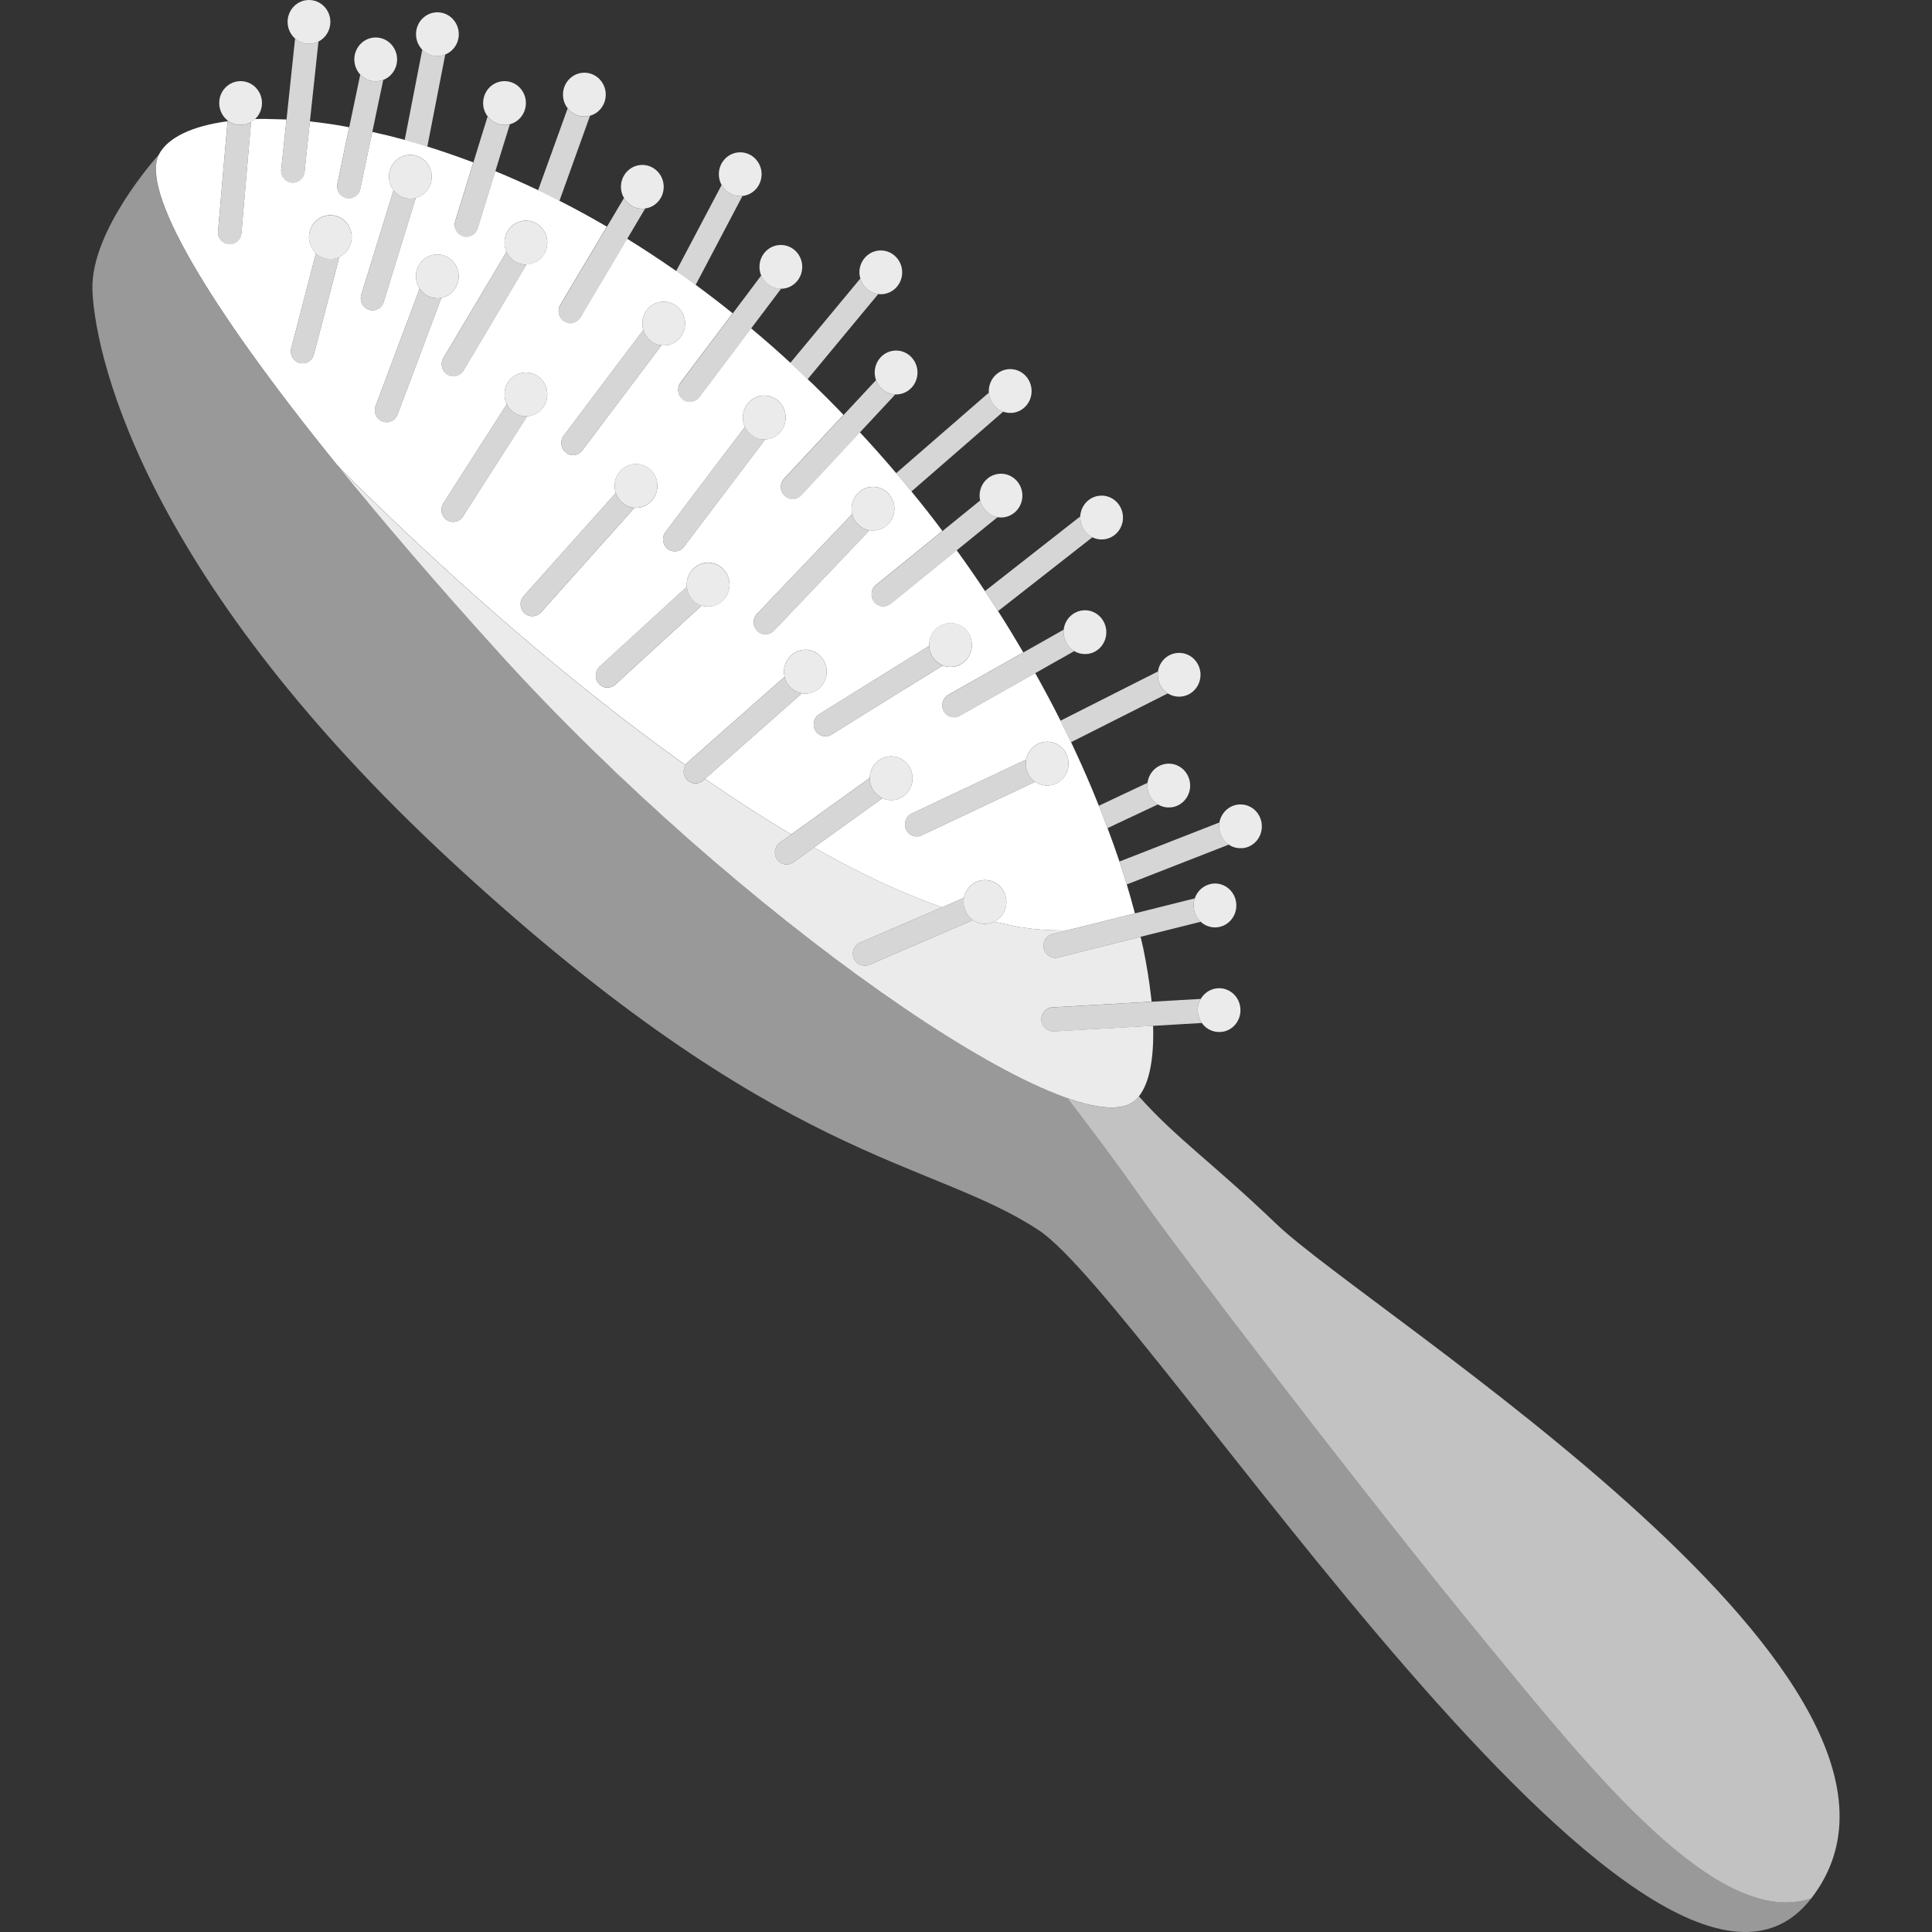<svg viewBox="0 0 300 300" xmlns="http://www.w3.org/2000/svg"><rect x="0" y="0" width="300" height="300" fill="#333333" stroke="none"/><g fill="#fff"><path d="m 115.29 30.43 l -7.28 13.83 c -.07 -.05 -.14 -.1 -.21 -.15 -.94 -.69 -1.87 -1.34 -2.81 -2 l 7.06 -13.38 c .57 1.02 1.65 1.72 2.89 1.72 .12 0 .24 -.01 .35 -.02 z" opacity=".8"/><path d="m 118.26 27.05 c 0 1.76 -1.3 3.21 -2.97 3.38 -.11 .01 -.23 .02 -.35 .02 -1.24 0 -2.32 -.7 -2.89 -1.72 -.27 -.5 -.43 -1.07 -.43 -1.68 0 -1.88 1.49 -3.4 3.32 -3.4 s 3.32 1.53 3.32 3.4 z" opacity=".9"/><path d="m 136.37 45.66 l -10.97 13.23 c -.68 -.67 -1.35 -1.29 -2.02 -1.92 -.22 -.21 -.44 -.41 -.66 -.62 l 10.87 -13.1 c .36 1.28 1.45 2.26 2.78 2.41 z" opacity=".8"/><path d="m 140.09 42.29 c 0 1.88 -1.49 3.4 -3.32 3.4 -.14 0 -.27 -.01 -.4 -.03 -1.33 -.15 -2.42 -1.13 -2.78 -2.41 -.09 -.31 -.14 -.63 -.14 -.96 0 -1.88 1.48 -3.4 3.32 -3.4 1.83 0 3.32 1.53 3.32 3.4 z" opacity=".9"/><path d="m 176.85 170.24 c -.28 .35 -.59 .65 -.93 .88 -9.83 6.94 -61.77 -29.3 -98.35 -69.63 -9.58 -10.57 -18.03 -20.39 -25.22 -29.28 l .62 .64 c .11 .09 .22 .23 .35 .36 .19 .2 .44 .44 .69 .7 .19 .19 .39 .38 .6 .61 .07 .06 .13 .12 .21 .2 .37 .37 .79 .79 1.24 1.25 .25 .24 .5 .48 .77 .75 .27 .26 .54 .53 .83 .82 1.01 .98 2.15 2.08 3.4 3.27 .39 .37 .79 .76 1.22 1.16 .54 .52 1.11 1.08 1.71 1.62 .74 .7 1.52 1.43 2.33 2.17 1.43 1.33 2.96 2.73 4.58 4.2 .89 .79 1.79 1.61 2.73 2.45 .51 .44 1.03 .9 1.56 1.36 .39 .35 .79 .71 1.19 1.06 1.05 .92 2.13 1.86 3.24 2.82 .15 .12 .31 .26 .47 .4 .56 .48 1.13 .96 1.7 1.46 .58 .48 1.16 .98 1.74 1.48 1.17 .98 2.37 1.97 3.58 2.96 .1 .07 .18 .15 .28 .24 .56 .46 1.13 .91 1.69 1.37 .58 .46 1.15 .93 1.73 1.39 .23 .2 .46 .38 .7 .56 .69 .55 1.39 1.12 2.1 1.67 1.06 .83 2.13 1.66 3.21 2.5 .55 .42 1.11 .84 1.67 1.27 1.69 1.29 3.42 2.58 5.16 3.85 .05 .03 .1 .07 .15 .09 .48 .38 .99 .74 1.49 1.1 .04 .02 .06 .04 .1 .06 .35 .26 .7 .5 1.05 .75 -.41 .68 -.37 1.57 .16 2.2 .37 .43 .88 .65 1.39 .65 .41 0 .84 -.14 1.19 -.45 l .29 -.26 h .01 c 1.37 .94 2.75 1.89 4.14 2.8 1.53 1.02 3.08 2.03 4.62 2.99 .38 .25 .77 .49 1.16 .73 1.15 .73 2.31 1.44 3.47 2.11 l -1.77 1.27 c -.83 .6 -1.02 1.77 -.45 2.6 .35 .52 .92 .8 1.49 .8 .37 0 .73 -.1 1.05 -.34 l 3.19 -2.3 c 1.15 .66 2.31 1.28 3.46 1.9 .39 .22 .78 .41 1.17 .62 .76 .41 1.53 .8 2.31 1.18 .38 .21 .76 .39 1.15 .57 .77 .39 1.54 .75 2.3 1.11 1.15 .53 2.29 1.05 3.44 1.53 .37 .16 .75 .33 1.13 .47 .37 .16 .75 .32 1.13 .46 .79 .33 1.58 .63 2.37 .91 .49 .19 .97 .37 1.46 .53 l -2.17 .93 -10.57 4.55 c -.94 .4 -1.38 1.5 -.99 2.44 .31 .73 .98 1.15 1.69 1.15 .23 0 .48 -.03 .71 -.13 l 15.45 -6.67 h .02 l .64 -.28 c .62 .44 1.4 .66 2.21 .57 .38 -.04 .74 -.14 1.07 -.31 l 3.77 .8 c .58 .09 1.17 .17 1.74 .25 h .01 c .51 .06 1.02 .11 1.54 .14 .02 .02 .03 .02 .06 .02 .14 .01 .3 .02 .45 .03 .46 .04 .92 .06 1.37 .08 .55 .02 1.1 .03 1.63 .03 .27 0 .53 0 .8 -.02 l -2.32 .58 c -.97 .24 -1.58 1.24 -1.33 2.26 .2 .85 .94 1.43 1.77 1.43 .14 0 .28 -.01 .43 -.05 l 12.83 -3.21 .41 1.77 c .53 2.61 .93 5.05 1.19 7.33 .04 .33 .08 .66 .11 .97 l -1.22 .07 -14.19 .81 c -1 .05 -1.77 .93 -1.71 1.98 .05 .87 .68 1.57 1.49 1.72 .13 .03 .28 .04 .43 .03 l 14.15 -.8 1.28 -.07 c .16 5.17 -.61 8.96 -2.2 10.95 z" opacity=".9"/><path d="m 174.96 137.34 c -.35 -1.16 -.73 -2.35 -1.13 -3.56 -.57 -1.69 -1.18 -3.42 -1.85 -5.19 -.32 -.87 -.66 -1.75 -1.01 -2.65 l -.34 -.82 -1.07 -2.63 c -1 -2.38 -2.08 -4.8 -3.25 -7.26 -.54 -1.1 -1.09 -2.23 -1.64 -3.34 -1.22 -2.44 -2.54 -4.89 -3.92 -7.37 l -11.72 6.62 c -.28 .16 -.59 .24 -.88 .24 -.64 0 -1.28 -.35 -1.6 -.96 -.49 -.91 -.17 -2.04 .71 -2.54 l 11.64 -6.57 c -1.24 -2.12 -2.55 -4.28 -3.92 -6.42 -.66 -1.03 -1.33 -2.07 -2.03 -3.11 -1.4 -2.11 -2.86 -4.22 -4.4 -6.34 l -10.26 8.32 c -.34 .27 -.74 .4 -1.13 .4 -.54 0 -1.07 -.25 -1.43 -.72 -.62 -.81 -.49 -1.98 .29 -2.61 l 10.32 -8.38 c -1.53 -2.06 -3.14 -4.1 -4.82 -6.15 -.77 -.94 -1.56 -1.9 -2.37 -2.84 -1.8 -2.13 -3.68 -4.24 -5.63 -6.34 l -9.12 9.8 c -.37 .39 -.84 .57 -1.33 .57 -.45 0 -.9 -.17 -1.25 -.51 -.73 -.72 -.76 -1.91 -.06 -2.66 l 9.22 -9.9 c -1.57 -1.65 -3.19 -3.26 -4.84 -4.87 -.03 -.02 -.06 -.05 -.09 -.07 -.22 -.22 -.43 -.42 -.65 -.62 -.68 -.67 -1.35 -1.29 -2.02 -1.92 -.22 -.21 -.44 -.41 -.66 -.62 -2.02 -1.86 -4.05 -3.64 -6.09 -5.34 l -8.05 10.7 c -.35 .48 -.9 .73 -1.45 .73 -.39 0 -.78 -.12 -1.11 -.39 -.8 -.64 -.95 -1.8 -.33 -2.64 l 8.08 -10.73 c -1.92 -1.55 -3.83 -3.01 -5.76 -4.43 -.07 -.05 -.14 -.1 -.21 -.15 -.94 -.69 -1.87 -1.34 -2.81 -2 -.07 -.05 -.14 -.09 -.21 -.14 -2.47 -1.72 -4.94 -3.34 -7.4 -4.86 l -7.25 12.23 c -.35 .57 -.95 .9 -1.57 .9 -.32 0 -.64 -.09 -.95 -.28 -.85 -.53 -1.13 -1.68 -.61 -2.57 l 7.23 -12.16 c -2.48 -1.45 -4.94 -2.79 -7.37 -4.02 -1.11 -.57 -2.22 -1.13 -3.31 -1.65 -2.24 -1.06 -4.46 -2.04 -6.64 -2.94 l -2.74 8.89 c -.25 .8 -.96 1.31 -1.74 1.31 -.18 0 -.37 -.04 -.55 -.09 -.96 -.31 -1.5 -1.37 -1.19 -2.36 l 2.81 -9.11 c -2.44 -.92 -4.82 -1.74 -7.15 -2.47 -1.19 -.37 -2.36 -.72 -3.51 -1.03 -1.72 -.47 -3.4 -.88 -5.03 -1.24 l -1.86 8.84 c -.18 .88 -.94 1.48 -1.78 1.48 -.13 0 -.26 -.01 -.38 -.04 -.99 -.22 -1.62 -1.21 -1.4 -2.23 l 1.83 -8.77 -.79 -.15 c -1.83 -.33 -3.61 -.57 -5.31 -.76 l -.21 2.01 -.62 5.83 c -.09 .91 -.8 1.59 -1.65 1.67 -.12 .01 -.24 .01 -.36 -.01 -1 -.1 -1.73 -1.03 -1.61 -2.06 l .55 -5.2 .27 -2.54 -3.6 -.09 c -.44 0 -.88 .01 -1.3 .02 -.18 .19 -.38 .34 -.6 .46 l -.42 4.8 -1.08 12.48 c -.08 .9 -.76 1.59 -1.6 1.69 -.12 .02 -.25 .02 -.38 0 -1 -.08 -1.75 -.99 -1.65 -2.03 l 1.07 -12.37 .41 -4.68 c -5.54 .73 -9.3 2.56 -10.64 5.12 -2.92 5.57 7.34 23.16 27.6 48.19 l .05 .05 .62 .64 c .11 .09 .22 .23 .35 .36 .19 .2 .44 .44 .69 .7 .19 .19 .39 .38 .6 .61 .07 .06 .13 .12 .21 .2 .37 .37 .79 .79 1.24 1.25 .25 .24 .5 .48 .77 .75 .27 .26 .54 .53 .83 .82 1.01 .98 2.15 2.08 3.4 3.27 .39 .37 .79 .76 1.22 1.16 .54 .52 1.11 1.08 1.71 1.62 .74 .7 1.52 1.43 2.33 2.17 1.43 1.33 2.96 2.73 4.58 4.2 .89 .79 1.79 1.61 2.73 2.45 .51 .44 1.03 .9 1.56 1.36 .39 .35 .79 .71 1.19 1.06 1.05 .92 2.13 1.86 3.24 2.82 .15 .12 .31 .26 .47 .4 .56 .48 1.13 .96 1.7 1.46 .58 .48 1.16 .98 1.74 1.48 1.17 .98 2.37 1.97 3.58 2.96 .1 .07 .18 .15 .28 .24 .56 .46 1.13 .91 1.69 1.37 .58 .46 1.15 .93 1.73 1.39 .23 .2 .46 .38 .7 .56 .69 .55 1.39 1.12 2.1 1.67 1.06 .83 2.13 1.66 3.21 2.5 .55 .42 1.11 .84 1.67 1.27 1.69 1.29 3.42 2.58 5.16 3.85 .05 .03 .1 .07 .15 .09 .48 .38 .99 .74 1.49 1.1 .04 .02 .06 .04 .1 .06 .35 .26 .7 .5 1.05 .75 .09 -.15 .22 -.31 .36 -.43 l 15.03 -13.26 c -.04 -.14 -.06 -.3 -.08 -.45 -.18 -1.87 1.14 -3.54 2.97 -3.73 1.82 -.2 3.45 1.17 3.64 3.04 .19 1.88 -1.14 3.55 -2.96 3.74 -.3 .03 -.59 .02 -.87 -.03 l -15.05 13.27 c 1.37 .94 2.75 1.89 4.14 2.8 1.53 1.02 3.08 2.03 4.62 2.99 .38 .25 .77 .49 1.16 .73 1.15 .73 2.31 1.44 3.47 2.11 l 12.19 -8.77 c .02 -1.69 1.29 -3.15 2.98 -3.33 1.82 -.2 3.45 1.17 3.64 3.04 s -1.14 3.55 -2.96 3.73 c -.6 .06 -1.18 -.04 -1.69 -.28 l -10.65 7.65 c 1.15 .66 2.31 1.28 3.46 1.9 .39 .22 .78 .41 1.17 .62 .76 .41 1.53 .8 2.31 1.18 .38 .21 .76 .39 1.15 .57 .77 .39 1.54 .75 2.3 1.11 1.15 .53 2.29 1.05 3.44 1.53 .37 .16 .75 .33 1.13 .47 .37 .16 .75 .32 1.13 .46 .79 .33 1.58 .63 2.37 .91 .49 .19 .97 .37 1.46 .53 l 3.38 -1.47 c .28 -1.44 1.43 -2.58 2.93 -2.74 1.82 -.2 3.45 1.17 3.64 3.04 .15 1.48 -.65 2.83 -1.89 3.42 l 3.77 .8 c .58 .08 1.17 .17 1.74 .25 h .01 c .51 .06 1.02 .11 1.54 .14 .02 .02 .03 .02 .06 .02 .14 .01 .3 .02 .45 .03 .46 .04 .92 .06 1.37 .08 .55 .02 1.1 .03 1.63 .03 .27 0 .53 0 .8 -.02 l 10.5 -2.63 c -.38 -1.47 -.81 -2.96 -1.27 -4.5 z m -122.26 -97.44 l -3.96 15.13 c -.21 .84 -.95 1.38 -1.75 1.38 -.16 0 -.32 -.01 -.48 -.06 -.97 -.26 -1.55 -1.28 -1.29 -2.29 l 3.84 -14.74 c -.66 -.63 -1.08 -1.52 -1.08 -2.51 0 -1.89 1.49 -3.4 3.32 -3.4 s 3.32 1.52 3.32 3.4 c 0 1.36 -.79 2.54 -1.92 3.09 z m 34.84 27.74 l 8.08 -10.73 4.27 -5.67 c -.1 -.32 -.15 -.66 -.15 -1 0 -1.89 1.49 -3.4 3.32 -3.4 s 3.32 1.52 3.32 3.4 -1.49 3.4 -3.32 3.4 c -.12 0 -.24 -.01 -.35 -.02 l -4.23 5.62 -8.06 10.7 c -.35 .47 -.9 .73 -1.45 .73 -.39 0 -.77 -.12 -1.1 -.39 -.81 -.64 -.95 -1.8 -.33 -2.64 z m -11.46 -24.2 l 2.57 -4.34 c -.2 -.44 -.31 -.92 -.31 -1.44 0 -1.88 1.49 -3.4 3.32 -3.4 1.84 0 3.32 1.53 3.32 3.4 0 1.86 -1.43 3.35 -3.23 3.39 l -2.52 4.26 -7.26 12.23 c -.35 .57 -.95 .89 -1.57 .89 -.31 0 -.64 -.08 -.94 -.27 -.86 -.54 -1.14 -1.69 -.61 -2.57 l 7.23 -12.16 z m -18.79 4.67 c -.96 -.31 -1.49 -1.37 -1.19 -2.36 l 4.02 -13.01 .99 -3.2 c -.45 -.57 -.71 -1.31 -.71 -2.09 0 -1.89 1.48 -3.4 3.32 -3.4 1.83 0 3.32 1.52 3.32 3.4 0 1.58 -1.06 2.91 -2.48 3.29 l -1.04 3.36 -3.94 12.79 c -.24 .8 -.96 1.31 -1.74 1.31 -.18 0 -.36 -.04 -.55 -.09 z m 4.44 16.25 c -.26 .7 -.87 1.14 -1.55 1.2 -.27 .02 -.54 -.02 -.8 -.12 -.95 -.37 -1.42 -1.46 -1.05 -2.42 l 6.83 -18.21 c -.32 -.46 -.51 -1.01 -.56 -1.62 -.15 -1.88 1.21 -3.52 3.04 -3.67 s 3.43 1.24 3.58 3.12 c .14 1.74 -1.04 3.3 -2.69 3.62 l -6.8 18.11 z m 10.16 15.84 c -.34 .54 -.92 .84 -1.52 .84 -.34 0 -.69 -.1 -.99 -.3 -.86 -.57 -1.09 -1.74 -.53 -2.6 l 9.84 -15.38 c -.22 -.45 -.35 -.97 -.35 -1.52 0 -1.89 1.49 -3.4 3.32 -3.4 1.84 0 3.32 1.52 3.32 3.4 0 1.82 -1.38 3.3 -3.13 3.39 l -9.96 15.56 z m 12.11 14.87 c -.35 .41 -.85 .62 -1.34 .62 -.45 0 -.89 -.16 -1.24 -.49 -.74 -.7 -.79 -1.89 -.11 -2.65 l 14.31 -16 c -.08 -.24 -.13 -.49 -.16 -.75 -.19 -1.88 1.13 -3.55 2.96 -3.73 1.82 -.2 3.45 1.16 3.64 3.04 .19 1.87 -1.14 3.54 -2.96 3.73 -.2 .02 -.39 .02 -.58 .01 l -14.52 16.23 z m 26.3 -.9 c -.47 .05 -.93 0 -1.35 -.14 l -13.41 12.27 c -.34 .32 -.78 .48 -1.21 .48 -.5 0 -1 -.22 -1.36 -.64 -.68 -.76 -.6 -1.95 .14 -2.64 l 13.54 -12.4 c -.17 -1.87 1.15 -3.53 2.97 -3.72 s 3.45 1.17 3.64 3.05 c .19 1.87 -1.14 3.54 -2.96 3.73 z m -4.08 -9.28 c -.32 .43 -.78 .67 -1.26 .72 -.45 .04 -.91 -.08 -1.3 -.38 -.8 -.65 -.94 -1.83 -.32 -2.64 l 8.18 -10.83 4.16 -5.48 c -.17 -.34 -.27 -.71 -.31 -1.11 -.19 -1.87 1.14 -3.54 2.97 -3.73 1.82 -.2 3.45 1.17 3.64 3.04 .18 1.88 -1.14 3.55 -2.97 3.74 -.06 .01 -.13 .01 -.19 .01 l -4.5 5.95 -8.1 10.7 z m 13.94 13.05 c -.31 .32 -.69 .49 -1.08 .54 -.54 .07 -1.09 -.09 -1.51 -.52 -.71 -.72 -.73 -1.9 -.03 -2.64 l 9.2 -9.65 5.59 -5.86 c 0 -.01 -.01 -.03 -.01 -.04 -.41 -1.84 .7 -3.67 2.48 -4.09 1.79 -.43 3.57 .71 3.99 2.53 .42 1.84 -.69 3.67 -2.48 4.09 -.44 .1 -.88 .11 -1.29 .04 l -5.72 6.01 z m 20.4 9 l -11.44 7.12 c -.27 .17 -.57 .27 -.86 .28 -.65 .02 -1.3 -.3 -1.65 -.89 -.52 -.89 -.25 -2.04 .62 -2.57 l 11.36 -7.06 5.7 -3.54 c -.07 -1.71 1.14 -3.24 2.83 -3.49 1.82 -.27 3.5 1.02 3.76 2.88 .26 1.87 -.99 3.59 -2.81 3.86 -.59 .09 -1.16 .01 -1.68 -.19 l -5.83 3.61 z m 22.38 15.02 c -.8 .08 -1.57 -.13 -2.19 -.56 l -5.32 2.5 -12.32 5.81 c -.24 .13 -.5 .17 -.75 .17 -.7 0 -1.35 -.39 -1.67 -1.08 -.41 -.95 -.01 -2.06 .9 -2.49 l 12.43 -5.86 5.32 -2.5 c .26 -1.45 1.43 -2.6 2.92 -2.76 1.83 -.2 3.46 1.17 3.64 3.04 .19 1.87 -1.13 3.54 -2.96 3.73 z"/><path d="m 54.62 36.82 c 0 1.36 -.79 2.54 -1.92 3.09 -.42 .21 -.9 .32 -1.4 .32 -.87 0 -1.65 -.34 -2.24 -.89 -.66 -.63 -1.08 -1.52 -1.08 -2.51 0 -1.89 1.49 -3.4 3.32 -3.4 s 3.32 1.52 3.32 3.4 z" opacity=".9"/><path d="m 281.26 294.77 c -24.65 31.95 -102.94 -92.55 -119.96 -103.74 -17.01 -11.2 -40.09 -10.15 -90.69 -56.8 -50.19 -46.26 -56.06 -81.24 -56.26 -89.36 -.21 -9.01 9.7 -20.19 10.32 -20.86 -3.87 7.6 16.38 37.2 52.9 77.47 29.43 32.45 68.8 62.26 88.19 69.05 0 0 6.23 8.03 11.33 15.33 5.09 7.31 33.99 45.31 53.73 69.3 16.51 20.06 35.95 44.49 50.44 39.6 z" opacity=".5"/><path d="m 49.45 6.46 l -1.33 12.42 -.21 2.01 -.62 5.83 c -.09 .91 -.8 1.59 -1.65 1.67 -.12 .01 -.24 .01 -.36 -.01 -1 -.1 -1.73 -1.03 -1.61 -2.06 l .55 -5.2 .27 -2.54 1.33 -12.59 c .58 .51 1.33 .82 2.16 .82 .53 0 1.03 -.12 1.47 -.35 z" opacity=".8"/><path d="m 69.14 8.46 l -2.79 14.32 c -1.19 -.37 -2.36 -.72 -3.51 -1.03 l 2.73 -14.04 c .6 .62 1.43 .99 2.35 .99 .43 0 .84 -.08 1.22 -.25 z" opacity=".8"/><path d="m 91.62 17.97 l -4.76 13.24 c -1.11 -.57 -2.22 -1.13 -3.31 -1.65 l 4.6 -12.74 c .61 .78 1.54 1.28 2.59 1.28 .31 0 .6 -.04 .88 -.12 z" opacity=".8"/><path d="m 155.78 63.92 l -14.26 12.4 c -.77 -.94 -1.56 -1.9 -2.37 -2.84 l 14.4 -12.51 c 0 .03 .01 .06 .01 .09 .14 1.35 1.04 2.45 2.22 2.86 z" opacity=".8"/><path d="m 169.62 83.43 l -14.64 11.46 c -.66 -1.03 -1.33 -2.07 -2.03 -3.11 l 14.79 -11.59 c 0 .16 0 .34 .02 .51 .12 1.21 .85 2.23 1.86 2.72 z" opacity=".8"/><path d="m 181.33 107.67 l -15.02 7.58 c -.54 -1.1 -1.09 -2.23 -1.64 -3.34 l 15.14 -7.65 c -.04 .29 -.05 .57 -.02 .87 .11 1.08 .71 2 1.54 2.54 z" opacity=".8"/><path d="m 190.8 131.15 l -15.84 6.19 c -.35 -1.16 -.73 -2.35 -1.13 -3.56 l 15.52 -6.07 c -.05 .31 -.06 .62 -.03 .94 .11 1.06 .68 1.96 1.48 2.49 z" opacity=".8"/><path d="m 186.44 143.13 l -8.39 2.1 -.94 .24 -12.83 3.21 c -.15 .04 -.29 .05 -.43 .05 -.83 0 -1.57 -.57 -1.77 -1.43 -.25 -1.01 .36 -2.02 1.33 -2.26 l 2.32 -.58 10.5 -2.63 .98 -.25 8.31 -2.08 c -.15 .45 -.21 .93 -.16 1.44 .09 .87 .49 1.64 1.08 2.18 z" opacity=".8"/><path d="m 179.8 124.91 l -6.26 2.94 -1.56 .74 c -.32 -.87 -.66 -1.75 -1.01 -2.65 l -.34 -.82 1.5 -.71 6.06 -2.86 c -.03 .25 -.04 .5 -.01 .77 .11 1.12 .74 2.05 1.62 2.58 z" opacity=".8"/><path d="m 166.81 101.1 l -6.06 3.43 -11.72 6.62 c -.28 .16 -.59 .24 -.88 .24 -.64 0 -1.28 -.35 -1.6 -.96 -.49 -.91 -.17 -2.04 .71 -2.54 l 11.64 -6.57 6.27 -3.55 c -.02 .24 -.03 .49 0 .74 .11 1.13 .75 2.07 1.64 2.59 z" opacity=".8"/><path d="m 154.88 80.32 l -6.33 5.14 -10.26 8.32 c -.34 .27 -.74 .4 -1.13 .4 -.54 0 -1.07 -.25 -1.43 -.72 -.62 -.81 -.49 -1.98 .29 -2.61 l 10.32 -8.38 5.86 -4.76 c .3 1.35 1.37 2.38 2.68 2.6 z" opacity=".8"/><path d="m 139.02 61.25 l -5.5 5.9 -9.12 9.8 c -.37 .39 -.84 .57 -1.33 .57 -.45 0 -.9 -.17 -1.25 -.51 -.73 -.72 -.76 -1.91 -.06 -2.66 l 9.22 -9.9 5.05 -5.42 c .46 1.27 1.64 2.17 2.99 2.23 z" opacity=".8"/><path d="m 121.28 44.84 l -4.65 6.17 -8.05 10.7 c -.35 .48 -.9 .73 -1.45 .73 -.39 0 -.78 -.12 -1.11 -.39 -.8 -.64 -.95 -1.8 -.33 -2.63 l 8.08 -10.74 4.43 -5.9 c .52 1.21 1.69 2.05 3.05 2.05 h .03 z" opacity=".8"/><path d="m 100.18 32.38 l -2.8 4.73 -7.25 12.23 c -.35 .57 -.95 .9 -1.57 .9 -.32 0 -.64 -.09 -.95 -.28 -.85 -.53 -1.13 -1.68 -.61 -2.57 l 7.23 -12.16 2.66 -4.48 c .57 1 1.63 1.67 2.85 1.67 .15 0 .3 -.01 .44 -.04 z" opacity=".8"/><path d="m 79.17 19.3 l -1.06 3.41 -1.2 3.91 -2.74 8.89 c -.25 .8 -.96 1.31 -1.74 1.31 -.18 0 -.37 -.04 -.55 -.09 -.96 -.31 -1.5 -1.37 -1.19 -2.36 l 2.81 -9.11 1.2 -3.9 1.02 -3.28 c .6 .81 1.55 1.33 2.62 1.33 .29 0 .57 -.04 .83 -.11 z" opacity=".8"/><path d="m 59.51 12.41 l -.99 4.7 -.71 3.4 -1.86 8.84 c -.18 .88 -.94 1.48 -1.78 1.48 -.13 0 -.26 -.01 -.38 -.04 -.99 -.22 -1.62 -1.21 -1.4 -2.23 l 1.83 -8.77 .71 -3.38 1.01 -4.83 c .61 .65 1.46 1.05 2.4 1.05 .41 0 .81 -.07 1.17 -.22 z" opacity=".8"/><path d="m 186.62 158.85 l -7.57 .44 -1.28 .07 -14.15 .8 c -.15 .01 -.3 0 -.43 -.03 -.81 -.15 -1.44 -.85 -1.49 -1.72 -.06 -1.05 .71 -1.93 1.71 -1.98 l 14.19 -.81 1.22 -.07 7.63 -.44 c -.35 .61 -.53 1.33 -.45 2.09 .06 .63 .29 1.19 .62 1.65 z" opacity=".8"/><path d="m 160.75 121.4 l -5.32 2.5 -12.32 5.81 c -.24 .13 -.5 .17 -.75 .17 -.7 0 -1.35 -.39 -1.67 -1.08 -.41 -.95 -.01 -2.06 .9 -2.49 l 12.43 -5.86 5.32 -2.5 c -.06 .32 -.07 .65 -.04 .97 .11 1.03 .66 1.93 1.45 2.47 z" opacity=".8"/><path d="m 146.39 103.33 l -5.83 3.61 -11.44 7.12 c -.27 .17 -.57 .27 -.86 .28 -.65 .02 -1.3 -.3 -1.65 -.89 -.52 -.89 -.25 -2.04 .62 -2.57 l 11.36 -7.06 5.7 -3.54 c 0 .11 0 .25 .02 .37 .18 1.26 1 2.26 2.08 2.7 z" opacity=".8"/><path d="m 135.02 82.35 l -5.72 6.01 -9.14 9.59 c -.31 .32 -.69 .49 -1.08 .54 -.54 .07 -1.09 -.09 -1.51 -.52 -.71 -.72 -.73 -1.9 -.03 -2.64 l 9.2 -9.65 5.59 -5.86 c .33 1.36 1.42 2.33 2.69 2.53 z" opacity=".8"/><path d="m 118.82 68.24 l -4.5 5.95 -8.1 10.7 c -.32 .43 -.78 .67 -1.26 .72 -.45 .04 -.91 -.08 -1.3 -.38 -.8 -.65 -.94 -1.83 -.32 -2.64 l 8.18 -10.83 4.16 -5.48 c .55 1.21 1.78 2.01 3.14 1.95 z" opacity=".8"/><path d="m 106.38 50.24 c 0 1.88 -1.49 3.4 -3.32 3.4 -.12 0 -.24 -.01 -.35 -.02 -1.34 -.14 -2.44 -1.11 -2.82 -2.38 -.1 -.32 -.15 -.66 -.15 -1 0 -1.89 1.49 -3.4 3.32 -3.4 s 3.32 1.52 3.32 3.4 z" opacity=".9"/><path d="m 102.71 53.62 l -4.23 5.62 -8.06 10.7 c -.35 .47 -.9 .73 -1.45 .73 -.39 0 -.77 -.12 -1.1 -.39 -.81 -.64 -.95 -1.8 -.33 -2.64 l 8.08 -10.73 4.27 -5.67 c .38 1.27 1.48 2.24 2.82 2.38 z" opacity=".8"/><path d="m 81.75 41.07 l -2.52 4.26 -7.26 12.23 c -.35 .57 -.95 .89 -1.57 .89 -.31 0 -.64 -.08 -.94 -.27 -.86 -.54 -1.14 -1.69 -.61 -2.57 l 7.23 -12.16 2.57 -4.34 c .52 1.16 1.68 1.97 3.01 1.97 .03 0 .06 0 .09 -.01 z" opacity=".8"/><path d="m 64.56 30.75 l -1.04 3.36 -3.94 12.79 c -.24 .8 -.96 1.31 -1.74 1.31 -.18 0 -.36 -.04 -.55 -.09 -.96 -.31 -1.49 -1.37 -1.19 -2.36 l 4.02 -13.01 .99 -3.2 c .6 .8 1.54 1.31 2.61 1.31 .29 0 .57 -.04 .84 -.11 z" opacity=".8"/><path d="m 38.99 18.97 l -.42 4.8 -1.08 12.48 c -.08 .9 -.76 1.59 -1.6 1.69 -.12 .02 -.25 .02 -.38 0 -1 -.08 -1.75 -.99 -1.65 -2.03 l 1.07 -12.37 .41 -4.68 c .05 -.01 .11 -.01 .17 -.02 .11 .07 .21 .13 .33 .2 .06 .04 .12 .07 .19 .09 .08 .04 .16 .07 .25 .1 .07 .03 .14 .05 .21 .07 .13 .03 .26 .06 .4 .07 .15 .03 .31 .04 .47 .04 .6 0 1.15 -.16 1.63 -.44 z" opacity=".8"/><path d="m 35.51 18.83 c -.06 .01 -.12 .01 -.17 .02 l .01 -.14 c .05 .04 .11 .08 .16 .12 z"/><path d="m 52.7 39.9 l -3.96 15.13 c -.21 .84 -.95 1.38 -1.75 1.38 -.16 0 -.32 -.01 -.48 -.06 -.97 -.26 -1.55 -1.28 -1.29 -2.29 l 3.84 -14.74 c .59 .55 1.37 .89 2.24 .89 .5 0 .98 -.11 1.4 -.32 z" opacity=".8"/><path d="m 68.53 46.26 l -6.8 18.11 c -.26 .7 -.87 1.14 -1.55 1.2 -.27 .02 -.54 -.02 -.8 -.12 -.95 -.37 -1.42 -1.46 -1.05 -2.42 l 6.83 -18.21 c .64 .99 1.78 1.6 3.02 1.5 .12 -.01 .24 -.03 .35 -.05 z" opacity=".8"/><path d="m 98.52 78.84 l -14.52 16.23 c -.35 .41 -.85 .62 -1.34 .62 -.45 0 -.89 -.16 -1.24 -.49 -.74 -.7 -.79 -1.89 -.11 -2.65 l 14.31 -16 c .42 1.28 1.57 2.2 2.9 2.3 z" opacity=".8"/><path d="m 124.53 107.66 l -15.05 13.27 h -.01 l -.29 .26 c -.35 .31 -.78 .45 -1.19 .45 -.51 0 -1.02 -.22 -1.39 -.65 -.53 -.64 -.57 -1.53 -.16 -2.2 .09 -.15 .22 -.31 .36 -.43 l 15.03 -13.26 c .31 1.34 1.39 2.35 2.7 2.56 z" opacity=".8"/><path d="m 137.03 123.95 l -10.65 7.65 -3.19 2.3 c -.32 .24 -.68 .34 -1.05 .34 -.57 0 -1.14 -.28 -1.49 -.8 -.57 -.83 -.38 -2.01 .45 -2.6 l 1.77 -1.27 12.19 -8.77 c 0 .13 .01 .27 .02 .4 .12 1.25 .9 2.28 1.95 2.76 z" opacity=".8"/><path d="m 281.27 294.76 l -.01 .01 c -14.49 4.89 -33.93 -19.54 -50.44 -39.6 -19.74 -23.99 -48.64 -61.99 -53.73 -69.3 -5.1 -7.3 -11.33 -15.33 -11.33 -15.33 4.71 1.65 8.24 1.95 10.16 .59 .34 -.24 .65 -.54 .93 -.89 5.7 6.44 11.54 10.41 21.28 19.76 14.83 14.22 108.68 71.59 83.14 104.76 z" opacity=".7"/><path d="m 151.08 142.87 l -.64 .28 h -.02 l -15.45 6.67 c -.23 .1 -.48 .13 -.71 .13 -.71 0 -1.38 -.42 -1.69 -1.15 -.39 -.94 .05 -2.04 .99 -2.44 l 10.57 -4.55 2.17 -.93 3.38 -1.47 c -.06 .32 -.07 .66 -.04 .99 .07 .68 .33 1.28 .72 1.77 .2 .27 .45 .49 .72 .69 z" opacity=".8"/><path d="m 51.3 3.4 c 0 1.33 -.75 2.49 -1.85 3.06 -.44 .23 -.94 .35 -1.47 .35 -.83 0 -1.58 -.31 -2.16 -.82 -.71 -.63 -1.16 -1.55 -1.16 -2.58 0 -1.89 1.48 -3.41 3.32 -3.41 1.83 0 3.32 1.52 3.32 3.4 z" opacity=".9"/><path d="m 40.68 16 c 0 .99 -.42 1.9 -1.09 2.5 -.18 .19 -.38 .34 -.6 .46 -.48 .28 -1.03 .44 -1.63 .44 -.69 0 -1.33 -.21 -1.85 -.57 -.05 -.04 -.11 -.08 -.16 -.12 -.8 -.63 -1.31 -1.6 -1.31 -2.71 0 -1.89 1.48 -3.4 3.32 -3.4 1.83 0 3.32 1.52 3.32 3.4 z" opacity=".9"/><path d="m 61.66 9.22 c 0 1.46 -.89 2.71 -2.15 3.19 -.36 .14 -.76 .22 -1.17 .22 -.94 0 -1.79 -.4 -2.4 -1.05 -.57 -.62 -.92 -1.44 -.92 -2.36 0 -1.88 1.49 -3.4 3.32 -3.4 1.84 0 3.32 1.53 3.32 3.4 z" opacity=".9"/><path d="m 71.24 5.3 c 0 1.45 -.87 2.67 -2.1 3.16 -.38 .16 -.79 .25 -1.22 .25 -.92 0 -1.75 -.38 -2.35 -.99 -.6 -.62 -.97 -1.47 -.97 -2.41 0 -1.88 1.48 -3.4 3.32 -3.4 1.83 0 3.32 1.53 3.32 3.4 z" opacity=".9"/><path d="m 94.06 14.69 c 0 1.57 -1.03 2.89 -2.44 3.28 -.28 .08 -.57 .12 -.88 .12 -1.05 0 -1.98 -.5 -2.59 -1.28 -.46 -.57 -.73 -1.31 -.73 -2.12 0 -1.88 1.49 -3.4 3.32 -3.4 1.84 0 3.32 1.53 3.32 3.4 z" opacity=".9"/><path d="m 84.98 37.68 c 0 1.86 -1.43 3.35 -3.23 3.39 -.03 .01 -.06 .01 -.09 .01 -1.33 0 -2.49 -.81 -3.01 -1.97 -.2 -.44 -.31 -.92 -.31 -1.44 0 -1.88 1.49 -3.4 3.32 -3.4 1.84 0 3.32 1.53 3.32 3.4 z" opacity=".9"/><path d="m 103.06 29.01 c 0 1.73 -1.26 3.16 -2.88 3.36 -.14 .03 -.29 .04 -.44 .04 -1.22 0 -2.28 -.67 -2.85 -1.67 -.3 -.51 -.47 -1.1 -.47 -1.73 0 -1.88 1.49 -3.4 3.32 -3.4 s 3.32 1.53 3.32 3.4 z" opacity=".9"/><path d="m 81.66 16 c 0 1.58 -1.05 2.92 -2.49 3.29 -.26 .07 -.54 .11 -.83 .11 -1.07 0 -2.02 -.52 -2.62 -1.33 -.44 -.57 -.7 -1.28 -.7 -2.07 0 -1.89 1.49 -3.4 3.32 -3.4 1.84 0 3.32 1.52 3.32 3.4 z" opacity=".9"/><path d="m 67.04 27.46 c 0 1.58 -1.06 2.91 -2.48 3.29 -.27 .07 -.55 .11 -.84 .11 -1.07 0 -2.01 -.51 -2.61 -1.31 -.45 -.57 -.71 -1.31 -.71 -2.09 0 -1.89 1.48 -3.4 3.32 -3.4 1.83 0 3.32 1.52 3.32 3.4 z" opacity=".9"/><path d="m 71.22 42.64 c .14 1.74 -1.04 3.3 -2.69 3.62 -.11 .02 -.23 .04 -.35 .05 -1.24 .1 -2.38 -.5 -3.02 -1.5 -.32 -.46 -.51 -1.01 -.56 -1.62 -.15 -1.88 1.21 -3.52 3.04 -3.67 s 3.43 1.24 3.58 3.12 z" opacity=".9"/><path d="m 124.57 41.44 c 0 1.87 -1.46 3.38 -3.29 3.4 h -.03 c -1.36 0 -2.53 -.84 -3.05 -2.05 -.17 -.41 -.27 -.87 -.27 -1.35 0 -1.89 1.49 -3.4 3.32 -3.4 1.84 0 3.32 1.52 3.32 3.4 z" opacity=".9"/><path d="m 81.85 64.64 l -9.96 15.56 c -.34 .54 -.92 .84 -1.52 .84 -.34 0 -.69 -.1 -.99 -.3 -.86 -.57 -1.09 -1.74 -.53 -2.6 l 9.84 -15.38 c .55 1.12 1.67 1.89 2.97 1.89 .06 0 .13 0 .19 -.01 z" opacity=".8"/><path d="m 84.98 61.25 c 0 1.82 -1.38 3.3 -3.13 3.39 -.06 .01 -.13 .01 -.19 .01 -1.3 0 -2.42 -.77 -2.97 -1.89 -.22 -.45 -.35 -.97 -.35 -1.52 0 -1.89 1.49 -3.4 3.32 -3.4 1.84 0 3.32 1.52 3.32 3.4 z" opacity=".9"/><path d="m 121.98 64.49 c .18 1.88 -1.14 3.55 -2.97 3.74 -.06 .01 -.13 .01 -.19 .01 -1.36 .06 -2.59 -.74 -3.14 -1.95 -.17 -.34 -.27 -.71 -.31 -1.11 -.19 -1.87 1.14 -3.54 2.97 -3.73 1.82 -.2 3.45 1.17 3.64 3.04 z" opacity=".9"/><path d="m 99.1 78.83 c -.2 .02 -.39 .02 -.58 .01 -1.33 -.09 -2.48 -1.01 -2.9 -2.3 -.08 -.24 -.13 -.49 -.16 -.75 -.19 -1.88 1.13 -3.55 2.96 -3.73 1.82 -.2 3.45 1.16 3.64 3.04 .19 1.87 -1.14 3.54 -2.96 3.73 z" opacity=".9"/><path d="m 108.95 94.02 l -13.41 12.27 c -.34 .32 -.78 .48 -1.21 .48 -.5 0 -1 -.22 -1.36 -.64 -.68 -.76 -.6 -1.95 .14 -2.64 l 13.54 -12.4 v .02 c .14 1.38 1.08 2.49 2.3 2.89 z" opacity=".8"/><path d="m 110.3 94.17 c -.47 .05 -.93 0 -1.35 -.14 -1.22 -.4 -2.16 -1.51 -2.3 -2.89 v -.02 c -.17 -1.87 1.15 -3.53 2.97 -3.72 s 3.45 1.17 3.64 3.05 c .19 1.87 -1.14 3.54 -2.96 3.73 z" opacity=".9"/><path d="m 139.49 61.23 c -.16 .02 -.32 .02 -.47 .02 -1.35 -.05 -2.53 -.95 -2.99 -2.23 -.1 -.27 -.16 -.54 -.19 -.83 -.18 -1.88 1.14 -3.55 2.97 -3.74 1.82 -.19 3.45 1.17 3.64 3.05 .19 1.87 -1.14 3.54 -2.96 3.73 z" opacity=".9"/><path d="m 157.21 64.1 c -.5 .05 -.99 -.01 -1.43 -.17 -1.18 -.41 -2.08 -1.51 -2.22 -2.86 0 -.03 -.01 -.06 -.01 -.09 -.13 -1.84 1.18 -3.46 2.98 -3.65 1.82 -.19 3.45 1.17 3.64 3.05 .19 1.87 -1.14 3.54 -2.96 3.73 z" opacity=".9"/><path d="m 158.74 76.61 c .18 1.87 -1.14 3.54 -2.97 3.73 -.3 .03 -.6 .02 -.89 -.03 -1.31 -.23 -2.38 -1.25 -2.68 -2.6 -.03 -.13 -.06 -.27 -.07 -.4 -.19 -1.88 1.14 -3.55 2.96 -3.73 1.83 -.2 3.46 1.17 3.65 3.04 z" opacity=".9"/><path d="m 171.4 83.75 c -.64 .07 -1.25 -.05 -1.78 -.32 -1.01 -.49 -1.74 -1.51 -1.86 -2.72 -.02 -.17 -.02 -.35 -.02 -.51 .08 -1.66 1.32 -3.06 2.98 -3.22 1.82 -.2 3.45 1.17 3.64 3.04 s -1.14 3.54 -2.96 3.73 z" opacity=".9"/><path d="m 148.07 103.52 c -.59 .09 -1.16 .01 -1.68 -.19 -1.08 -.44 -1.9 -1.44 -2.08 -2.7 -.02 -.12 -.02 -.26 -.02 -.37 -.07 -1.71 1.14 -3.24 2.83 -3.49 1.82 -.27 3.5 1.02 3.76 2.88 .26 1.87 -.99 3.59 -2.81 3.86 z" opacity=".9"/><path d="m 125.4 107.69 c -.3 .03 -.59 .02 -.87 -.03 -1.31 -.22 -2.39 -1.22 -2.7 -2.56 -.04 -.14 -.06 -.3 -.08 -.45 -.18 -1.87 1.14 -3.54 2.97 -3.73 1.82 -.2 3.45 1.17 3.64 3.04 .19 1.88 -1.14 3.55 -2.96 3.74 z" opacity=".9"/><path d="m 138.72 124.23 c -.6 .06 -1.18 -.04 -1.69 -.28 -1.05 -.48 -1.83 -1.51 -1.95 -2.76 -.01 -.13 -.02 -.27 -.02 -.4 .02 -1.69 1.29 -3.15 2.98 -3.33 1.82 -.2 3.45 1.17 3.64 3.04 s -1.14 3.55 -2.96 3.73 z" opacity=".9"/><path d="m 168.81 101.54 c -.72 .08 -1.42 -.09 -2 -.44 -.89 -.52 -1.53 -1.47 -1.64 -2.59 -.03 -.25 -.02 -.5 0 -.74 .17 -1.55 1.38 -2.82 2.96 -2.99 1.82 -.2 3.45 1.17 3.64 3.04 .19 1.88 -1.14 3.55 -2.96 3.73 z" opacity=".9"/><path d="m 162.94 121.96 c -.8 .08 -1.57 -.13 -2.19 -.56 -.79 -.54 -1.34 -1.44 -1.45 -2.47 -.03 -.33 -.02 -.66 .04 -.97 .26 -1.45 1.43 -2.6 2.92 -2.76 1.83 -.2 3.46 1.17 3.64 3.04 .19 1.87 -1.13 3.54 -2.96 3.73 z" opacity=".9"/><path d="m 181.83 125.36 c -.74 .08 -1.44 -.09 -2.03 -.45 -.88 -.53 -1.51 -1.47 -1.62 -2.58 -.03 -.27 -.02 -.52 .01 -.77 .19 -1.55 1.39 -2.8 2.96 -2.96 1.82 -.2 3.45 1.17 3.64 3.04 s -1.14 3.54 -2.96 3.73 z" opacity=".9"/><path d="m 192.96 131.69 c -.79 .08 -1.55 -.12 -2.16 -.54 -.8 -.53 -1.37 -1.44 -1.48 -2.49 -.03 -.33 -.02 -.64 .03 -.94 .25 -1.46 1.43 -2.63 2.93 -2.79 1.83 -.2 3.46 1.17 3.64 3.04 .19 1.88 -1.13 3.55 -2.96 3.73 z" opacity=".9"/><path d="m 189 143.99 c -.97 .1 -1.89 -.24 -2.56 -.86 -.59 -.54 -.99 -1.31 -1.08 -2.18 -.05 -.5 .01 -.98 .16 -1.44 .4 -1.22 1.47 -2.15 2.8 -2.3 1.82 -.2 3.46 1.17 3.64 3.04 .19 1.88 -1.14 3.55 -2.96 3.74 z" opacity=".9"/><path d="m 189.64 160.23 c -1.22 .13 -2.35 -.43 -3.02 -1.38 -.33 -.46 -.56 -1.02 -.62 -1.65 -.08 -.76 .1 -1.49 .45 -2.09 .52 -.88 1.43 -1.53 2.51 -1.64 1.83 -.2 3.46 1.17 3.64 3.04 .19 1.88 -1.13 3.55 -2.96 3.73 z" opacity=".9"/><path d="m 154.36 143.13 c -.33 .16 -.69 .27 -1.07 .31 -.81 .08 -1.59 -.13 -2.21 -.57 -.27 -.2 -.52 -.42 -.72 -.69 -.39 -.49 -.65 -1.1 -.72 -1.77 -.03 -.34 -.02 -.68 .04 -.99 .28 -1.44 1.43 -2.58 2.93 -2.74 1.82 -.2 3.45 1.17 3.64 3.04 .15 1.48 -.65 2.83 -1.89 3.42 z" opacity=".9"/><path d="m 186.4 104.43 c .18 1.87 -1.14 3.54 -2.97 3.73 -.76 .08 -1.49 -.11 -2.1 -.49 -.83 -.54 -1.43 -1.47 -1.54 -2.54 -.03 -.3 -.02 -.58 .02 -.87 .22 -1.5 1.41 -2.71 2.94 -2.86 1.83 -.2 3.46 1.16 3.65 3.04 z" opacity=".9"/><path d="m 136.31 82.31 c -.44 .1 -.88 .11 -1.29 .04 -1.27 -.21 -2.36 -1.17 -2.69 -2.53 0 -.01 -.01 -.03 -.01 -.04 -.41 -1.84 .7 -3.67 2.48 -4.09 1.79 -.43 3.57 .71 3.99 2.53 .42 1.84 -.69 3.67 -2.48 4.09 z" opacity=".9"/></g></svg>